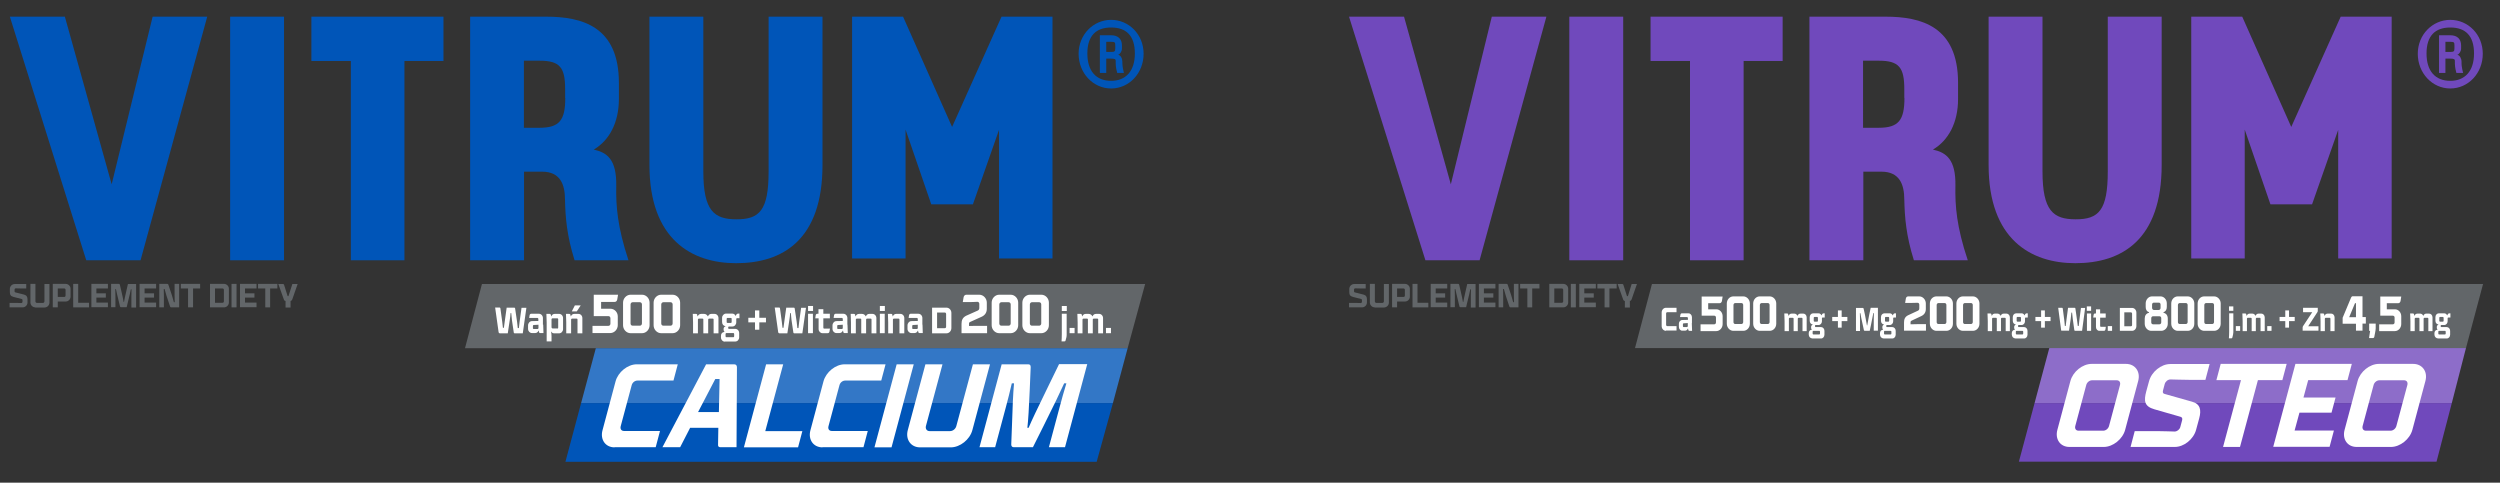 <?xml version="1.0" encoding="utf-8"?>
<!-- Generator: Adobe Illustrator 28.3.0, SVG Export Plug-In . SVG Version: 6.00 Build 0)  -->
<svg version="1.1" id="Layer_1" xmlns="http://www.w3.org/2000/svg" xmlns:xlink="http://www.w3.org/1999/xlink" x="0px" y="0px"
	 viewBox="0 0 1800 347.5" style="enable-background:new 0 0 1800 347.5;" xml:space="preserve">
<rect x="0" y="0" width="1800" height="347.5" fill="#333333" stroke="none"/>
<style type="text/css">
	.st0{fill:#626669;}
	.st1{fill:#3377C6;}
	.st2{fill:#0055B8;}
	.st3{fill:#FFFFFF;}
	.st4{fill:#8D6DC9;}
	.st5{fill:#7049BC;}
</style>
<g>
	<polygon class="st0" points="824.5,204.5 347,204.5 334.8,250.7 811.9,250.7 	"/>
	<polygon class="st1" points="811.9,250.7 429,250.7 418.4,290.2 801.3,290.2 	"/>
	<polygon class="st2" points="801.3,290.2 418.4,290.2 407.1,332.5 789.6,332.5 	"/>
	<g>
		<polygon class="st2" points="80.4,132.7 46.7,12 7.1,12 62.1,187.4 101.2,187.4 149.2,12 109.9,12 		"/>
		<rect x="165.7" y="12" class="st2" width="38.8" height="175.4"/>
		<polygon class="st2" points="224.2,43.9 252.6,43.9 252.6,187.4 291.2,187.4 291.2,43.9 319.3,43.9 319.3,12 224.2,12 		"/>
		<path class="st2" d="M443.7,133.7c0.3-18.9-6.6-23.9-16.2-26c11.2-6.6,18.1-19.4,18.1-36.4V59.6C445.6,19,419,12,393.2,12h-54.7
			v175.4h38.8v-63.8h13c12.8,0,16.5,8.8,16.5,20.2c0.3,12.8,1.3,25.8,6.9,43.6h38.8C444.5,163.2,443.4,148.1,443.7,133.7z M407,70.5
			c0,16.2-4.3,21.5-18.6,21.5h-11.2V43.7h11.4c14.6,0,18.3,5,18.3,20.5V70.5z"/>
		<path class="st2" d="M553.4,123.4c0,28.2-6.6,34.5-23.1,34.5c-16.2,0-23.9-6.1-23.9-34.5V12h-38.8v106.8
			c0,53.7,30.6,70.7,62.4,70.7c33.7,0,62.2-17,62.2-70.7V12h-38.8V123.4z"/>
		<polygon class="st2" points="685.5,91.4 650.2,12 613.5,12 613.5,186.1 652,186.1 652,93.3 670.5,147.1 700.5,147.1 719.3,93.5 
			719.3,186.1 757.8,186.1 757.8,12 721.1,12 		"/>
		<path class="st2" d="M800,14.3c-12.8,0-23.4,10.6-23.4,24.4c0,13.9,10.4,25,23.4,25c13,0,23.4-11,23.4-25
			C823.4,24.9,812.9,14.3,800,14.3z M800,58.2c-10.8,0-17.1-7-17.1-19.7c0-12.7,6.2-18.7,17.1-18.7c11,0,17.1,6,17.1,18.7
			C817.1,51.3,810.5,58.2,800,58.2z"/>
		<path class="st2" d="M805.1,39.5c1.3-0.6,2.7-2.5,2.7-4.6v-2.1c0-4.9-3-7.4-7.7-7.4h-8.2v27.1h4.6V42.2h3.3c2.9,0,3.6,0.3,3.5,2
			c0,2.4,0,4.2,1.1,8.3h4.8c-1.1-4.8-1.1-5.9-1.1-8.1C808.1,42.2,806.9,39.7,805.1,39.5z M803,34.9c0,2.2-0.6,2.5-3.2,2.5h-3.3v-7.3
			h3.5c2.8,0,3,0.4,3,2.7V34.9z"/>
	</g>
	<g>
		<path class="st3" d="M442.5,322.1c-6.6,0-10.5-5.6-8.7-12.3l9.4-35.2c1.8-6.7,8.7-12.3,15.3-12.3H488l-3.1,11.7h-25.9
			c-1.9,0-3.7,1.4-4.2,3.4l-7.9,29.5c-0.5,2,0.5,3.4,2.4,3.4h25.9l-3.1,11.7H442.5z"/>
		<path class="st3" d="M476.9,322.1l31.5-59.8h20.1c1.4,0,2,0.7,2.1,2l-0.3,57.7h-11.6c-1.2,0-1.8-0.6-1.7-1.8l0.2-12.2h-20.3
			l-7.2,14H476.9z M502.6,296.7h15l0.5-23.8H515L502.6,296.7z"/>
		<path class="st3" d="M535.6,322.1l16-59.8h12.3L551,310.4h26.7l-3.1,11.7H535.6z"/>
		<path class="st3" d="M592.2,322.1c-6.6,0-10.5-5.6-8.7-12.3l9.4-35.2c1.8-6.7,8.7-12.3,15.3-12.3h29.4l-3.1,11.7h-25.9
			c-1.9,0-3.7,1.4-4.2,3.4l-7.9,29.5c-0.5,2,0.5,3.4,2.4,3.4h25.9l-3.1,11.7H592.2z"/>
		<path class="st3" d="M629.6,322.1l16-59.8h12.3l-16,59.8H629.6z"/>
		<path class="st3" d="M662.4,322.1c-6.5,0-10.6-5.6-8.8-12.4l12.7-47.4h12.3l-11.9,44.3c-0.6,2.1,0.6,3.8,2.6,3.8H684
			c2.1,0,4.1-1.6,4.6-3.8l11.9-44.3h12.3l-12.7,47.4c-1.8,6.8-8.9,12.4-15.5,12.4H662.4z"/>
		<path class="st3" d="M705.2,322.1l16-59.8h19.1c1.2,0,1.8,0.6,1.8,2l-0.7,16.6c-0.5,12.5-1.1,22.1-1.7,27.1h0.9
			c2.1-5,6.6-14.5,12.8-27.1l9.1-18.7h20.3l-16,59.8h-11.6l7.9-29.5c1.3-5,3-10.9,4.7-16.5h-1.6c-3.6,7.8-7.1,15.3-15,31l-7.5,15
			H730c-1.2,0-1.9-0.6-1.9-2l0.5-13.2c0.5-15.3,0.8-22.8,1.5-30.8h-1.6c-1.2,5.5-2.8,11.5-4.1,16.5l-7.9,29.5H705.2z"/>
	</g>
	<g>
		<path class="st3" d="M359.7,239.9c-0.4,0-0.6-0.3-0.7-0.7l-2.5-17.8h3.1c0.4,0,0.7,0.3,0.7,0.7l1.3,9.5c0.2,1.4,0.4,3,0.5,4.4h0.7
			c0.2-1.4,0.4-3,0.6-4.4l1.4-10.1h5.4c0.4,0,0.7,0.3,0.7,0.7l1.4,9.5c0.2,1.4,0.4,3,0.5,4.5h0.8c0.1-1.5,0.3-3,0.5-4.4l1.4-10.2
			h3.5l-2.6,18.4h-5.8c-0.4,0-0.7-0.3-0.7-0.7l-1.3-8.8c-0.2-1.8-0.4-3.6-0.5-5.1h-0.5c-0.1,1.5-0.3,3.5-0.6,5.2l-1.4,9.4H359.7z"/>
		<path class="st3" d="M391.1,233.7c0,1.6,0.1,4.4,0.2,6.1h-2.4c-0.4,0-0.7-0.2-0.8-0.6l-0.2-1.1h-0.2c-0.4,1-1.2,1.7-2.4,1.7H383
			c-1.5,0-2.8-1.3-2.8-3v-2.5c0-1.7,1.3-3.1,2.8-3.1c0.8,0,2.9,0,4.6-0.1v-1.4c0-0.5-0.3-0.8-0.8-0.8h-5.8l0.3-1.9
			c0.1-0.7,0.6-1.1,1.2-1.1h5.5c1.6,0,2.9,1.4,2.9,3.1V233.7z M386.9,236.9c0.5,0,0.8-0.3,0.8-0.8v-2.3c-1.1,0.1-2.3,0.2-3.4,0.2
			c-0.4,0-0.6,0.3-0.6,0.7v1.6c0,0.4,0.3,0.6,0.6,0.6H386.9z"/>
		<path class="st3" d="M393.6,245.7v-13.6c0-1.6-0.1-4.4-0.2-6.1h2.4c0.4,0,0.7,0.2,0.8,0.6l0.2,1.1h0.2c0.4-1,1.2-1.7,2.4-1.7h3.2
			c1.5,0,2.8,1.3,2.8,3v8c0,1.6-1.3,3-2.8,3H399c-1,0-1.6-0.4-2-1.2l-0.2,0.1c0.2,1.1,0.3,2.3,0.3,3.3v3.6H393.6z M401.3,236.6
			c0.4,0,0.6-0.3,0.6-0.7v-6.1c0-0.4-0.2-0.6-0.6-0.6h-3.4c-0.5,0-0.8,0.3-0.8,0.8v5.6c0,0.5,0.4,0.9,0.9,0.9H401.3z"/>
		<path class="st3" d="M407.7,239.9v-7.8c0-1.6-0.1-4.4-0.2-6.1h2.4c0.4,0,0.7,0.2,0.8,0.6l0.2,1.1h0.2c0.4-1,1.2-1.7,2.4-1.7h3
			c1.5,0,2.8,1.3,2.8,3v11h-3.5v-10c0-0.4-0.2-0.6-0.6-0.6H412c-0.5,0-0.8,0.3-0.8,0.8v9.8H407.7z M411.7,224.2l2.2-4.3h4.2
			l-2.8,4.3H411.7z"/>
		<path class="st3" d="M426.6,239.9v-5.3h11.5c0.8,0,1.4-0.7,1.4-1.5v-4c0-0.8-0.6-1.5-1.4-1.5h-10.6v-15.4h17.5l-0.6,3.5
			c-0.2,1-0.9,1.7-1.9,1.7h-9.7v4.9h6.8c2.8,0,5.2,2.5,5.2,5.5v6.3c0,3.1-2.5,5.7-5.4,5.7H426.6z"/>
		<path class="st3" d="M454,239.9c-2.9,0-5.4-2.6-5.4-5.7v-16.3c0-3.1,2.5-5.7,5.4-5.7h8.3c2.9,0,5.4,2.6,5.4,5.7v16.3
			c0,3.1-2.5,5.7-5.4,5.7H454z M460.7,234.5c0.8,0,1.5-0.7,1.5-1.6v-13.7c0-0.9-0.6-1.6-1.5-1.6h-5.2c-0.8,0-1.5,0.7-1.5,1.6v13.7
			c0,0.9,0.6,1.6,1.5,1.6H460.7z"/>
		<path class="st3" d="M476,239.9c-2.9,0-5.4-2.6-5.4-5.7v-16.3c0-3.1,2.5-5.7,5.4-5.7h8.3c2.9,0,5.4,2.6,5.4,5.7v16.3
			c0,3.1-2.5,5.7-5.4,5.7H476z M482.8,234.5c0.8,0,1.5-0.7,1.5-1.6v-13.7c0-0.9-0.6-1.6-1.5-1.6h-5.2c-0.8,0-1.5,0.7-1.5,1.6v13.7
			c0,0.9,0.6,1.6,1.5,1.6H482.8z"/>
		<path class="st3" d="M499,239.9v-7.8c0-1.6-0.1-4.4-0.2-6.1h2.4c0.4,0,0.7,0.2,0.8,0.6l0.2,1.1h0.2c0.4-1,1.2-1.7,2.4-1.7h2.2
			c1.2,0,2.2,0.8,2.6,1.7h0.2c0.4-1,1.2-1.7,2.4-1.7h2.3c1.5,0,2.8,1.3,2.8,3v11h-3.5v-10c0-0.4-0.2-0.6-0.6-0.6h-2.5
			c-0.5,0-0.8,0.3-0.8,0.8v9.8h-3.5v-10c0-0.4-0.3-0.6-0.6-0.6h-2.5c-0.5,0-0.8,0.3-0.8,0.8v9.8H499z"/>
		<path class="st3" d="M521.9,246c-1.5,0-2.8-1.3-2.8-3v-1.2c0-1.5,0.8-2.6,2.4-2.8l0.1-0.2c-0.4-0.3-0.6-0.8-0.6-1.4v-0.7
			c0-0.7,0.4-1.4,1.3-1.7v-0.2c-1.3-0.1-2.4-1.2-2.4-3v-3c0-1.6,1.3-3,2.8-3h4.6c1.1,0,2,0.8,2.3,1.6h0.2c0.2-0.9,0.8-1.6,1.6-1.6h1
			v3.3h-1.7c-0.3,0-0.6,0.2-0.6,0.6v2.4c0,1.7-1.3,3-2.8,3h-2.5c-0.3,0-0.5,0.3-0.5,0.6v0.5c0,0.3,0.2,0.6,0.6,0.6h4.5
			c1.5,0,2.8,1.3,2.8,3v3.1c0,1.7-1.3,3-2.8,3H521.9z M528,242.8c0.4,0,0.6-0.3,0.6-0.7v-1.6c0-0.4-0.2-0.7-0.6-0.7h-5
			c-0.4,0-0.6,0.3-0.6,0.7v1.6c0,0.4,0.2,0.7,0.6,0.7H528z M526.2,232.5c0.4,0,0.6-0.3,0.6-0.6v-2.4c0-0.4-0.2-0.6-0.6-0.6h-2.4
			c-0.4,0-0.6,0.3-0.6,0.6v2.4c0,0.4,0.2,0.6,0.6,0.6H526.2z"/>
		<path class="st3" d="M543.6,232.1h-4.8v-3.3h4.8v-5.3h3.1v5.3h4.8v3.3h-4.8v5.3h-3.1V232.1z"/>
		<path class="st3" d="M561,239.9c-0.4,0-0.6-0.3-0.7-0.7l-2.5-17.8h3.1c0.4,0,0.7,0.3,0.7,0.7l1.3,9.5c0.2,1.4,0.4,3,0.5,4.4h0.7
			c0.2-1.4,0.4-3,0.6-4.4l1.4-10.1h5.4c0.4,0,0.7,0.3,0.7,0.7l1.4,9.5c0.2,1.4,0.4,3,0.5,4.5h0.8c0.1-1.5,0.3-3,0.5-4.4l1.4-10.2
			h3.5l-2.6,18.4h-5.8c-0.4,0-0.7-0.3-0.7-0.7l-1.3-8.8c-0.2-1.8-0.4-3.6-0.5-5.1h-0.5c-0.1,1.5-0.3,3.5-0.6,5.2l-1.4,9.4H561z"/>
		<path class="st3" d="M581.8,223.9v-3.6h3.6v3.6H581.8z M581.8,239.9v-14h3.5v14H581.8z"/>
		<path class="st3" d="M592.2,239.9c-1.5,0-2.8-1.3-2.8-3v-7.7H587l0.3-2.2c0.1-0.7,0.6-1.1,1.2-1.1h0.8v-3.3h3.5v3.3h4.7v3.3h-4.7
			v6.7c0,0.4,0.2,0.7,0.6,0.7h4.2l-0.4,2.2c-0.1,0.7-0.6,1.1-1.3,1.1H592.2z"/>
		<path class="st3" d="M610.2,233.7c0,1.6,0.1,4.4,0.2,6.1H608c-0.4,0-0.7-0.2-0.8-0.6l-0.2-1.1h-0.2c-0.4,1-1.2,1.7-2.4,1.7h-2.2
			c-1.5,0-2.8-1.3-2.8-3v-2.5c0-1.7,1.3-3.1,2.8-3.1c0.8,0,2.9,0,4.6-0.1v-1.4c0-0.5-0.3-0.8-0.8-0.8h-5.8l0.3-1.9
			c0.1-0.7,0.6-1.1,1.2-1.1h5.5c1.6,0,2.9,1.4,2.9,3.1V233.7z M606,236.9c0.5,0,0.8-0.3,0.8-0.8v-2.3c-1.1,0.1-2.3,0.2-3.4,0.2
			c-0.4,0-0.6,0.3-0.6,0.7v1.6c0,0.4,0.3,0.6,0.6,0.6H606z"/>
		<path class="st3" d="M612.7,239.9v-7.8c0-1.6-0.1-4.4-0.2-6.1h2.4c0.4,0,0.7,0.2,0.8,0.6l0.2,1.1h0.2c0.4-1,1.2-1.7,2.4-1.7h2.2
			c1.2,0,2.2,0.8,2.6,1.7h0.2c0.4-1,1.2-1.7,2.4-1.7h2.3c1.5,0,2.8,1.3,2.8,3v11h-3.5v-10c0-0.4-0.2-0.6-0.6-0.6h-2.5
			c-0.5,0-0.8,0.3-0.8,0.8v9.8h-3.5v-10c0-0.4-0.3-0.6-0.6-0.6H617c-0.5,0-0.8,0.3-0.8,0.8v9.8H612.7z"/>
		<path class="st3" d="M633.5,223.9v-3.6h3.6v3.6H633.5z M633.5,239.9v-14h3.5v14H633.5z"/>
		<path class="st3" d="M639.5,239.9v-7.8c0-1.6-0.1-4.4-0.2-6.1h2.4c0.4,0,0.7,0.2,0.8,0.6l0.2,1.1h0.2c0.4-1,1.2-1.7,2.4-1.7h3
			c1.5,0,2.8,1.3,2.8,3v11h-3.5v-10c0-0.4-0.2-0.6-0.6-0.6h-3.3c-0.5,0-0.8,0.3-0.8,0.8v9.8H639.5z"/>
		<path class="st3" d="M664.2,233.7c0,1.6,0.1,4.4,0.2,6.1H662c-0.4,0-0.7-0.2-0.8-0.6l-0.2-1.1h-0.2c-0.4,1-1.2,1.7-2.4,1.7h-2.2
			c-1.5,0-2.8-1.3-2.8-3v-2.5c0-1.7,1.3-3.1,2.8-3.1c0.8,0,2.9,0,4.6-0.1v-1.4c0-0.5-0.3-0.8-0.8-0.8h-5.8l0.3-1.9
			c0.1-0.7,0.6-1.1,1.2-1.1h5.5c1.6,0,2.9,1.4,2.9,3.1V233.7z M660,236.9c0.5,0,0.8-0.3,0.8-0.8v-2.3c-1.1,0.1-2.3,0.2-3.4,0.2
			c-0.4,0-0.6,0.3-0.6,0.7v1.6c0,0.4,0.3,0.6,0.6,0.6H660z"/>
		<path class="st3" d="M671.1,239.9v-18.4h10.3c2,0,3.6,1.7,3.6,3.8v10.9c0,2.1-1.6,3.8-3.6,3.8H671.1z M674.7,236.3h5.5
			c0.6,0,1-0.4,1-1.1v-9.1c0-0.6-0.4-1.1-1-1.1h-5.5V236.3z"/>
		<path class="st3" d="M692.3,239.9v-6.7c0-2.7,0.8-4.6,3.4-5.9l8.3-3.7c0.7-0.4,1.1-0.8,1.1-1.9v-2.9c0-0.9-0.6-1.5-1.4-1.5
			c-0.7,0-3,0.2-5.2,0.2h-5.3l0.6-3.5c0.2-1.1,1-1.8,2-1.8h9.3c2.9,0,5.4,2.6,5.4,5.7v4.5c0,2.6-1.3,4.6-3.8,5.7l-8.2,3.7
			c-0.5,0.2-0.8,0.6-0.8,1.2v1.7c0.7,0,3.1-0.1,5.3-0.1h7.7v5.3H692.3z"/>
		<path class="st3" d="M719.4,239.9c-2.9,0-5.4-2.6-5.4-5.7v-16.3c0-3.1,2.5-5.7,5.4-5.7h8.3c2.9,0,5.4,2.6,5.4,5.7v16.3
			c0,3.1-2.5,5.7-5.4,5.7H719.4z M726.2,234.5c0.8,0,1.5-0.7,1.5-1.6v-13.7c0-0.9-0.6-1.6-1.5-1.6H721c-0.8,0-1.5,0.7-1.5,1.6v13.7
			c0,0.9,0.6,1.6,1.5,1.6H726.2z"/>
		<path class="st3" d="M741.5,239.9c-2.9,0-5.4-2.6-5.4-5.7v-16.3c0-3.1,2.5-5.7,5.4-5.7h8.3c2.9,0,5.4,2.6,5.4,5.7v16.3
			c0,3.1-2.5,5.7-5.4,5.7H741.5z M748.2,234.5c0.8,0,1.5-0.7,1.5-1.6v-13.7c0-0.9-0.6-1.6-1.5-1.6h-5.2c-0.8,0-1.5,0.7-1.5,1.6v13.7
			c0,0.9,0.6,1.6,1.5,1.6H748.2z"/>
		<path class="st3" d="M764.3,246c0.1-1.6,0.2-3.1,0.2-5.4v-14.7h3.5v15.2c0,0.7-0.1,1.3-0.2,1.8l-0.6,2.3c-0.1,0.4-0.3,0.6-0.8,0.6
			H764.3z M764.5,223.9v-3.6h3.6v3.6H764.5z"/>
		<path class="st3" d="M770.1,239.9v-3.8h3.6v3.8H770.1z"/>
		<path class="st3" d="M775.9,239.9v-7.8c0-1.6-0.1-4.4-0.2-6.1h2.4c0.4,0,0.7,0.2,0.8,0.6l0.2,1.1h0.2c0.4-1,1.2-1.7,2.4-1.7h2.2
			c1.2,0,2.2,0.8,2.6,1.7h0.2c0.4-1,1.2-1.7,2.4-1.7h2.3c1.5,0,2.8,1.3,2.8,3v11h-3.5v-10c0-0.4-0.2-0.6-0.6-0.6h-2.5
			c-0.5,0-0.8,0.3-0.8,0.8v9.8h-3.5v-10c0-0.4-0.3-0.6-0.6-0.6h-2.5c-0.5,0-0.8,0.3-0.8,0.8v9.8H775.9z"/>
		<path class="st3" d="M796.3,239.9v-3.8h3.6v3.8H796.3z"/>
	</g>
	<g>
		<path class="st0" d="M6.9,221.3v-3.2h4.8c1.5,0,3.1,0.1,3.6,0.1c0.5,0,0.9-0.4,0.9-0.9v-1.3c0-0.4-0.2-0.7-0.5-0.7l-5.9-1.5
			c-2.3-0.6-2.7-1.7-2.7-3.6V208c0-1.9,1.6-3.5,3.5-3.5h8.3v3.2h-3.3c-1.6,0-3.5-0.1-4.2-0.1c-0.5,0-0.9,0.4-0.9,0.9v1.3
			c0,0.4,0.1,0.6,0.5,0.7l6.3,1.6c1.9,0.5,2.5,1.7,2.5,3.4v2.3c0,1.9-1.6,3.5-3.5,3.5H6.9z"/>
		<path class="st0" d="M25.4,221.3c-1.9,0-3.5-1.6-3.5-3.5v-13.4h3.6V217c0,0.6,0.5,1.1,1.1,1.1h4.3c0.6,0,1.1-0.5,1.1-1.1v-12.5
			h3.6v13.4c0,1.9-1.6,3.5-3.6,3.5H25.4z"/>
		<path class="st0" d="M38,221.3v-16.9h9.3c1.9,0,3.5,1.6,3.5,3.5v5.7c0,1.9-1.6,3.5-3.5,3.5h-5.7v4.2H38z M41.6,213.8h4.6
			c0.6,0,1-0.4,1-1v-4.1c0-0.6-0.4-1-1-1h-4.6V213.8z"/>
		<path class="st0" d="M52.7,221.3v-16.9h3.6V218h7.8v3.3H52.7z"/>
		<path class="st0" d="M65.8,221.3v-16.9h11.9v3.3h-8.3v3.5h6.8v3.1h-6.8v3.6h8.3v3.3H65.8z"/>
		<path class="st0" d="M80,221.3v-16.9h5.6c0.4,0,0.6,0.2,0.7,0.6l1.1,4.7c0.8,3.5,1.4,6.2,1.6,7.7h0.3c0.2-1.4,0.8-4.1,1.6-7.6
			l1.2-5.3H98v16.9h-3.4V213c0-1.4,0-3.1,0.1-4.7h-0.5c-0.4,2.2-0.9,4.3-2,8.7l-1,4.2h-4.1c-0.4,0-0.6-0.2-0.7-0.6l-0.9-3.7
			c-1.1-4.3-1.5-6.4-2-8.7h-0.5c0.1,1.6,0.1,3.3,0.1,4.7v8.3H80z"/>
		<path class="st0" d="M100.5,221.3v-16.9h11.9v3.3h-8.3v3.5h6.8v3.1h-6.8v3.6h8.3v3.3H100.5z"/>
		<path class="st0" d="M114.7,221.3v-16.9h5.8c0.4,0,0.6,0.2,0.7,0.5l2.6,7.8c0.5,1.5,1,3.4,1.4,4.9h0.6c0-1.6-0.1-3.4-0.1-4.8v-8.4
			h3.3v16.9h-5.8c-0.3,0-0.6-0.2-0.7-0.5l-2.6-7.8c-0.5-1.5-1-3.4-1.4-4.9h-0.6c0.1,1.6,0.1,3.4,0.1,4.8v8.4H114.7z"/>
		<path class="st0" d="M135.4,221.3v-13.6h-5.2v-3.3h13.9v3.3H139v13.6H135.4z"/>
		<path class="st0" d="M151.2,221.3v-16.9h10.1c1.9,0,3.5,1.6,3.5,3.5v9.9c0,1.9-1.6,3.5-3.5,3.5H151.2z M154.8,218h5.4
			c0.6,0,1-0.4,1-1v-8.3c0-0.6-0.4-1-1-1h-5.4V218z"/>
		<path class="st0" d="M166.7,221.3v-16.9h3.6v16.9H166.7z"/>
		<path class="st0" d="M172.8,221.3v-16.9h11.9v3.3h-8.3v3.5h6.8v3.1h-6.8v3.6h8.3v3.3H172.8z"/>
		<path class="st0" d="M191,221.3v-13.6h-5.2v-3.3h13.9v3.3h-5.2v13.6H191z"/>
		<path class="st0" d="M210.5,204.5h3.8l-3.8,10.9c-0.3,0.8-0.7,1.2-1.3,1.3v4.7h-3.6v-4.7c-0.7-0.1-1.1-0.5-1.3-1.3l-3.9-10.9h3.4
			c0.4,0,0.6,0.2,0.7,0.5l2.6,8.2h0.6L210.5,204.5z"/>
	</g>
</g>
<g>
	<polygon class="st0" points="1775.5,250.6 1177.2,250.6 1189.4,204.5 1787.8,204.5 	"/>
	<polygon class="st4" points="1765.3,290.2 1464.9,290.2 1475.5,250.6 1775.5,250.6 	"/>
	<polygon class="st5" points="1754.3,332.4 1453.6,332.4 1464.9,290.2 1765.3,290.2 	"/>
	<g>
		<polygon class="st5" points="1044.6,132.7 1010.9,12 971.3,12 1026.3,187.4 1065.3,187.4 1113.4,12 1074.1,12 		"/>
		<rect x="1129.9" y="12" class="st5" width="38.8" height="175.4"/>
		<polygon class="st5" points="1188.4,43.9 1216.8,43.9 1216.8,187.4 1255.4,187.4 1255.4,43.9 1283.5,43.9 1283.5,12 1188.4,12 		
			"/>
		<path class="st5" d="M1407.9,133.7c0.3-18.9-6.6-23.9-16.2-26c11.2-6.6,18.1-19.4,18.1-36.4V59.6c0-40.7-26.6-47.6-52.3-47.6
			h-54.7v175.4h38.8v-63.8h13c12.8,0,16.5,8.8,16.5,20.2c0.3,12.8,1.3,25.8,6.9,43.6h38.8C1408.7,163.2,1407.6,148.1,1407.9,133.7z
			 M1371.2,70.5c0,16.2-4.3,21.5-18.6,21.5h-11.2V43.7h11.4c14.6,0,18.3,5,18.3,20.5V70.5z"/>
		<path class="st5" d="M1517.6,123.4c0,28.2-6.6,34.5-23.1,34.5c-16.2,0-23.9-6.1-23.9-34.5V12h-38.8v106.8
			c0,53.7,30.6,70.7,62.4,70.7c33.7,0,62.2-17,62.2-70.7V12h-38.8V123.4z"/>
		<polygon class="st5" points="1649.7,91.4 1614.4,12 1577.7,12 1577.7,186.1 1616.2,186.1 1616.2,93.3 1634.7,147.1 1664.7,147.1 
			1683.5,93.5 1683.5,186.1 1722,186.1 1722,12 1685.3,12 		"/>
		<path class="st5" d="M1764.2,14.3c-12.8,0-23.4,10.6-23.4,24.4c0,13.9,10.4,25,23.4,25c13,0,23.4-11,23.4-25
			C1787.6,24.9,1777.1,14.3,1764.2,14.3z M1764.2,58.2c-10.8,0-17.1-7-17.1-19.7c0-12.7,6.2-18.7,17.1-18.7c11,0,17.1,6,17.1,18.7
			C1781.3,51.3,1774.7,58.2,1764.2,58.2z"/>
		<path class="st5" d="M1769.3,39.5c1.3-0.6,2.7-2.5,2.7-4.6v-2.1c0-4.9-3-7.4-7.7-7.4h-8.2v27.1h4.6V42.2h3.3c2.9,0,3.6,0.3,3.5,2
			c0,2.4,0,4.2,1.1,8.3h4.8c-1.1-4.8-1.1-5.9-1.1-8.1C1772.3,42.2,1771,39.7,1769.3,39.5z M1767.2,34.9c0,2.2-0.6,2.5-3.2,2.5h-3.3
			v-7.3h3.5c2.8,0,3,0.4,3,2.7V34.9z"/>
	</g>
	<g>
		<path class="st3" d="M1490,321.8c-6.6,0-10.5-5.5-8.7-12.3l9.4-35.2c1.8-6.7,8.7-12.3,15.3-12.3h24.7c6.6,0,10.6,5.6,8.8,12.3
			l-9.4,35.2c-1.8,6.7-8.8,12.3-15.4,12.3H1490z M1514.3,310.1c1.9,0,3.7-1.5,4.2-3.4l7.9-29.5c0.5-2-0.5-3.4-2.4-3.4h-17.7
			c-1.9,0-3.7,1.5-4.2,3.4l-7.9,29.5c-0.5,2,0.5,3.4,2.4,3.4H1514.3z"/>
		<path class="st3" d="M1534,321.8l3-11.4h16.5c5,0,10.6,0.3,12.2,0.3c1.8,0,3.6-1.4,4.1-3.2l1.3-4.8c0.4-1.4,0-2.3-1.1-2.6
			l-18.8-5.4c-7.4-2.1-7.7-6.1-5.9-12.9l2-7.3c1.8-6.8,8.7-12.4,15.3-12.4h28.3l-3,11.4h-11.1c-5.6,0-12-0.3-14.1-0.3
			c-1.8,0-3.6,1.5-4.1,3.3l-1.2,4.5c-0.4,1.5-0.1,2.3,1,2.6l19.8,5.6c6,1.6,6.9,5.9,5.2,12.1l-2.2,8.1c-1.8,6.8-8.7,12.4-15.3,12.4
			H1534z"/>
		<path class="st3" d="M1600.6,321.8l12.9-48.1h-17.7l3.1-11.7h47.5l-3.1,11.7h-17.6l-12.9,48.1H1600.6z"/>
		<path class="st3" d="M1636.7,321.8l16-59.8h40.6l-3.1,11.7h-28.3l-3.4,12.5h23.1l-2.9,10.9h-23.1l-3.5,12.9h28.3l-3.1,11.7H1636.7
			z"/>
		<path class="st3" d="M1696.8,321.8c-6.6,0-10.5-5.5-8.7-12.3l9.4-35.2c1.8-6.7,8.7-12.3,15.3-12.3h24.7c6.6,0,10.6,5.6,8.8,12.3
			l-9.4,35.2c-1.8,6.7-8.8,12.3-15.4,12.3H1696.8z M1721.2,310.1c1.9,0,3.7-1.5,4.2-3.4l7.9-29.5c0.5-2-0.5-3.4-2.4-3.4h-17.7
			c-1.9,0-3.7,1.5-4.2,3.4l-7.9,29.5c-0.5,2,0.5,3.4,2.4,3.4H1721.2z"/>
	</g>
	<g>
		<path class="st3" d="M1199.5,238.2c-1.7,0-3.1-1.5-3.1-3.4V225c0-1.9,1.4-3.4,3.1-3.4h7.6v3.2h-6.7c-0.5,0-0.8,0.4-0.8,0.9v8.2
			c0,0.5,0.4,0.9,0.8,0.9h6.7v3.2H1199.5z"/>
		<path class="st3" d="M1218.1,232.7c0,1.4,0.1,3.9,0.2,5.5h-2c-0.4,0-0.6-0.2-0.7-0.6l-0.2-1h-0.2c-0.3,0.9-1,1.5-2.1,1.5h-1.9
			c-1.3,0-2.4-1.2-2.4-2.7v-2.3c0-1.5,1.1-2.7,2.5-2.7c0.7,0,2.5,0,4-0.1v-1.3c0-0.4-0.3-0.7-0.7-0.7h-5l0.3-1.7c0.1-0.6,0.5-1,1-1
			h4.8c1.4,0,2.5,1.3,2.5,2.8V232.7z M1214.5,235.5c0.4,0,0.7-0.3,0.7-0.8v-2.1c-0.9,0.1-2,0.2-3,0.2c-0.3,0-0.5,0.2-0.5,0.6v1.5
			c0,0.3,0.2,0.6,0.5,0.6H1214.5z"/>
		<path class="st3" d="M1224.4,238.2v-4.7h9.9c0.7,0,1.2-0.6,1.2-1.4v-3.5c0-0.7-0.5-1.3-1.2-1.3h-9.1v-13.8h15.1l-0.5,3.2
			c-0.2,0.9-0.8,1.6-1.6,1.6h-8.3v4.4h5.9c2.4,0,4.5,2.2,4.5,5v5.6c0,2.8-2.1,5.1-4.6,5.1H1224.4z"/>
		<path class="st3" d="M1248,238.2c-2.5,0-4.7-2.3-4.7-5.1v-14.6c0-2.8,2.1-5.1,4.7-5.1h7.2c2.5,0,4.7,2.3,4.7,5.1v14.6
			c0,2.8-2.1,5.1-4.7,5.1H1248z M1253.8,233.3c0.7,0,1.3-0.6,1.3-1.4v-12.3c0-0.8-0.5-1.4-1.3-1.4h-4.4c-0.7,0-1.3,0.6-1.3,1.4v12.3
			c0,0.8,0.5,1.4,1.3,1.4H1253.8z"/>
		<path class="st3" d="M1267,238.2c-2.5,0-4.7-2.3-4.7-5.1v-14.6c0-2.8,2.1-5.1,4.7-5.1h7.2c2.5,0,4.7,2.3,4.7,5.1v14.6
			c0,2.8-2.1,5.1-4.7,5.1H1267z M1272.8,233.3c0.7,0,1.3-0.6,1.3-1.4v-12.3c0-0.8-0.5-1.4-1.3-1.4h-4.4c-0.7,0-1.3,0.6-1.3,1.4v12.3
			c0,0.8,0.5,1.4,1.3,1.4H1272.8z"/>
		<path class="st3" d="M1284.9,238.2v-7c0-1.4-0.1-3.9-0.2-5.5h2.1c0.4,0,0.6,0.2,0.7,0.6l0.2,1h0.2c0.3-0.9,1-1.5,2.1-1.5h1.9
			c1,0,1.9,0.7,2.2,1.5h0.2c0.3-0.9,1-1.5,2.1-1.5h2c1.3,0,2.4,1.2,2.4,2.7v9.9h-3v-9c0-0.3-0.2-0.6-0.5-0.6h-2.2
			c-0.4,0-0.7,0.3-0.7,0.8v8.8h-3v-9c0-0.3-0.2-0.6-0.5-0.6h-2.2c-0.4,0-0.7,0.3-0.7,0.8v8.8H1284.9z"/>
		<path class="st3" d="M1304.7,243.6c-1.3,0-2.4-1.2-2.4-2.7v-1c0-1.3,0.7-2.3,2.1-2.5l0.1-0.2c-0.4-0.3-0.5-0.7-0.5-1.2v-0.6
			c0-0.6,0.3-1.3,1.1-1.6v-0.2c-1.1-0.1-2.1-1.1-2.1-2.6v-2.7c0-1.5,1.1-2.7,2.4-2.7h4c1,0,1.7,0.7,2,1.4h0.2
			c0.2-0.8,0.7-1.4,1.4-1.4h0.8v3h-1.5c-0.3,0-0.5,0.2-0.5,0.5v2.2c0,1.5-1.1,2.7-2.4,2.7h-2.1c-0.3,0-0.5,0.2-0.5,0.5v0.5
			c0,0.3,0.2,0.5,0.5,0.5h3.9c1.3,0,2.4,1.2,2.4,2.7v2.8c0,1.5-1.1,2.7-2.4,2.7H1304.7z M1309.9,240.8c0.3,0,0.5-0.2,0.5-0.6v-1.4
			c0-0.4-0.2-0.6-0.5-0.6h-4.3c-0.3,0-0.5,0.2-0.5,0.6v1.4c0,0.4,0.2,0.6,0.5,0.6H1309.9z M1308.4,231.6c0.3,0,0.5-0.2,0.5-0.6v-2.2
			c0-0.3-0.2-0.6-0.5-0.6h-2c-0.3,0-0.5,0.2-0.5,0.6v2.2c0,0.3,0.2,0.6,0.5,0.6H1308.4z"/>
		<path class="st3" d="M1323.3,231.2h-4.1v-3h4.1v-4.7h2.7v4.7h4.1v3h-4.1v4.7h-2.7V231.2z"/>
		<path class="st3" d="M1336.3,238.2v-16.5h4.9c0.3,0,0.5,0.2,0.6,0.5l1,4.6c0.7,3.5,1.2,6.1,1.4,7.5h0.2c0.2-1.4,0.7-4,1.4-7.5
			l1.1-5.2h5.2v16.5h-3V230c0-1.4,0-3,0.1-4.6h-0.4c-0.4,2.1-0.8,4.2-1.7,8.6l-0.9,4.2h-3.6c-0.3,0-0.5-0.2-0.6-0.5l-0.8-3.7
			c-0.9-4.2-1.4-6.3-1.7-8.5h-0.4c0.1,1.5,0.1,3.2,0.1,4.6v8.2H1336.3z"/>
		<path class="st3" d="M1356,243.6c-1.3,0-2.4-1.2-2.4-2.7v-1c0-1.3,0.7-2.3,2.1-2.5l0.1-0.2c-0.4-0.3-0.5-0.7-0.5-1.2v-0.6
			c0-0.6,0.3-1.3,1.1-1.6v-0.2c-1.1-0.1-2.1-1.1-2.1-2.6v-2.7c0-1.5,1.1-2.7,2.4-2.7h4c1,0,1.7,0.7,2,1.4h0.2
			c0.2-0.8,0.7-1.4,1.4-1.4h0.8v3h-1.5c-0.3,0-0.5,0.2-0.5,0.5v2.2c0,1.5-1.1,2.7-2.4,2.7h-2.1c-0.3,0-0.5,0.2-0.5,0.5v0.5
			c0,0.3,0.2,0.5,0.5,0.5h3.9c1.3,0,2.4,1.2,2.4,2.7v2.8c0,1.5-1.1,2.7-2.4,2.7H1356z M1361.3,240.8c0.3,0,0.5-0.2,0.5-0.6v-1.4
			c0-0.4-0.2-0.6-0.5-0.6h-4.3c-0.3,0-0.5,0.2-0.5,0.6v1.4c0,0.4,0.2,0.6,0.5,0.6H1361.3z M1359.7,231.6c0.3,0,0.5-0.2,0.5-0.6v-2.2
			c0-0.3-0.2-0.6-0.5-0.6h-2c-0.3,0-0.5,0.2-0.5,0.6v2.2c0,0.3,0.2,0.6,0.5,0.6H1359.7z"/>
		<path class="st3" d="M1370.9,238.2v-6c0-2.4,0.7-4.1,2.9-5.2l7.1-3.3c0.6-0.3,1-0.7,1-1.7v-2.6c0-0.8-0.5-1.4-1.2-1.4
			c-0.6,0-2.6,0.1-4.4,0.1h-4.6l0.5-3.1c0.2-1,0.8-1.6,1.7-1.6h8c2.5,0,4.7,2.3,4.7,5.1v4c0,2.3-1.1,4.1-3.3,5.1l-7,3.3
			c-0.4,0.2-0.7,0.5-0.7,1.1v1.5c0.6,0,2.6-0.1,4.5-0.1h6.6v4.7H1370.9z"/>
		<path class="st3" d="M1394.2,238.2c-2.5,0-4.7-2.3-4.7-5.1v-14.6c0-2.8,2.1-5.1,4.7-5.1h7.2c2.5,0,4.7,2.3,4.7,5.1v14.6
			c0,2.8-2.1,5.1-4.7,5.1H1394.2z M1400.1,233.3c0.7,0,1.3-0.6,1.3-1.4v-12.3c0-0.8-0.5-1.4-1.3-1.4h-4.4c-0.7,0-1.3,0.6-1.3,1.4
			v12.3c0,0.8,0.5,1.4,1.3,1.4H1400.1z"/>
		<path class="st3" d="M1413.3,238.2c-2.5,0-4.7-2.3-4.7-5.1v-14.6c0-2.8,2.1-5.1,4.7-5.1h7.2c2.5,0,4.7,2.3,4.7,5.1v14.6
			c0,2.8-2.1,5.1-4.7,5.1H1413.3z M1419.1,233.3c0.7,0,1.3-0.6,1.3-1.4v-12.3c0-0.8-0.5-1.4-1.3-1.4h-4.4c-0.7,0-1.3,0.6-1.3,1.4
			v12.3c0,0.8,0.5,1.4,1.3,1.4H1419.1z"/>
		<path class="st3" d="M1431.2,238.2v-7c0-1.4-0.1-3.9-0.2-5.5h2.1c0.4,0,0.6,0.2,0.7,0.6l0.2,1h0.2c0.3-0.9,1-1.5,2.1-1.5h1.9
			c1,0,1.9,0.7,2.2,1.5h0.2c0.3-0.9,1-1.5,2.1-1.5h2c1.3,0,2.4,1.2,2.4,2.7v9.9h-3v-9c0-0.3-0.2-0.6-0.5-0.6h-2.2
			c-0.4,0-0.7,0.3-0.7,0.8v8.8h-3v-9c0-0.3-0.2-0.6-0.5-0.6h-2.2c-0.4,0-0.7,0.3-0.7,0.8v8.8H1431.2z"/>
		<path class="st3" d="M1450.9,243.6c-1.3,0-2.4-1.2-2.4-2.7v-1c0-1.3,0.7-2.3,2.1-2.5l0.1-0.2c-0.4-0.3-0.5-0.7-0.5-1.2v-0.6
			c0-0.6,0.3-1.3,1.1-1.6v-0.2c-1.1-0.1-2.1-1.1-2.1-2.6v-2.7c0-1.5,1.1-2.7,2.4-2.7h4c1,0,1.7,0.7,2,1.4h0.2
			c0.2-0.8,0.7-1.4,1.4-1.4h0.8v3h-1.5c-0.3,0-0.5,0.2-0.5,0.5v2.2c0,1.5-1.1,2.7-2.4,2.7h-2.1c-0.3,0-0.5,0.2-0.5,0.5v0.5
			c0,0.3,0.2,0.5,0.5,0.5h3.9c1.3,0,2.4,1.2,2.4,2.7v2.8c0,1.5-1.1,2.7-2.4,2.7H1450.9z M1456.2,240.8c0.3,0,0.5-0.2,0.5-0.6v-1.4
			c0-0.4-0.2-0.6-0.5-0.6h-4.3c-0.3,0-0.5,0.2-0.5,0.6v1.4c0,0.4,0.2,0.6,0.5,0.6H1456.2z M1454.6,231.6c0.3,0,0.5-0.2,0.5-0.6v-2.2
			c0-0.3-0.2-0.6-0.5-0.6h-2.1c-0.3,0-0.5,0.2-0.5,0.6v2.2c0,0.3,0.2,0.6,0.5,0.6H1454.6z"/>
		<path class="st3" d="M1469.6,231.2h-4.1v-3h4.1v-4.7h2.7v4.7h4.1v3h-4.1v4.7h-2.7V231.2z"/>
		<path class="st3" d="M1484.6,238.2c-0.4,0-0.5-0.2-0.6-0.6l-2.1-16h2.7c0.4,0,0.6,0.2,0.6,0.6l1.1,8.5c0.2,1.3,0.3,2.6,0.4,4h0.6
			c0.1-1.3,0.3-2.7,0.5-4l1.2-9.1h4.7c0.4,0,0.6,0.2,0.6,0.6l1.2,8.5c0.2,1.3,0.3,2.7,0.5,4h0.7c0.1-1.3,0.3-2.7,0.4-3.9l1.2-9.1h3
			l-2.2,16.5h-5c-0.4,0-0.6-0.2-0.6-0.6l-1.1-7.9c-0.2-1.6-0.4-3.3-0.5-4.6h-0.5c-0.1,1.3-0.3,3.1-0.5,4.6l-1.2,8.4H1484.6z"/>
		<path class="st3" d="M1502.5,223.8v-3.2h3.1v3.2H1502.5z M1502.6,238.2v-12.5h3v12.5H1502.6z"/>
		<path class="st3" d="M1511.5,238.2c-1.3,0-2.4-1.2-2.4-2.7v-6.9h-2l0.3-1.9c0.1-0.6,0.5-1,1-1h0.7v-3h3v3h4v3h-4v6
			c0,0.4,0.2,0.6,0.5,0.6h3.6l-0.3,1.9c-0.1,0.6-0.5,1-1.1,1H1511.5z"/>
		<path class="st3" d="M1517.6,238.2v-3.4h3.1v3.4H1517.6z"/>
		<path class="st3" d="M1526.3,238.2v-16.5h8.8c1.7,0,3.1,1.5,3.1,3.4v9.7c0,1.9-1.4,3.4-3.1,3.4H1526.3z M1529.5,234.9h4.8
			c0.5,0,0.8-0.4,0.8-0.9v-8.2c0-0.5-0.4-0.9-0.8-0.9h-4.8V234.9z"/>
		<path class="st3" d="M1548.9,238.2c-2.5,0-4.7-2.3-4.7-5.1v-3.7c0-2.2,1.1-3.8,3.1-4.2v-0.4c-1.6-0.5-2.4-1.8-2.4-3.8v-2.6
			c0-2.7,2.1-5,4.5-5h6.2c2.4,0,4.5,2.2,4.5,5v2.6c0,2-0.9,3.3-2.4,3.8v0.4c2,0.4,3.1,2,3.1,4.2v3.7c0,2.8-2.1,5.1-4.7,5.1H1548.9z
			 M1554.8,233.5c0.7,0,1.3-0.6,1.3-1.4v-3c0-0.8-0.5-1.4-1.3-1.4h-4.6c-0.7,0-1.3,0.6-1.3,1.4v3c0,0.8,0.5,1.4,1.3,1.4H1554.8z
			 M1554.2,223.2c0.8,0,1.4-0.6,1.4-1.5v-2.4c0-0.8-0.5-1.4-1.2-1.4h-3.6c-0.8,0-1.3,0.6-1.3,1.4v2.4c0,0.8,0.6,1.5,1.4,1.5H1554.2z
			"/>
		<path class="st3" d="M1568,238.2c-2.5,0-4.7-2.3-4.7-5.1v-14.6c0-2.8,2.1-5.1,4.7-5.1h7.2c2.5,0,4.7,2.3,4.7,5.1v14.6
			c0,2.8-2.1,5.1-4.7,5.1H1568z M1573.8,233.3c0.7,0,1.3-0.6,1.3-1.4v-12.3c0-0.8-0.5-1.4-1.3-1.4h-4.4c-0.7,0-1.3,0.6-1.3,1.4v12.3
			c0,0.8,0.5,1.4,1.3,1.4H1573.8z"/>
		<path class="st3" d="M1587,238.2c-2.5,0-4.7-2.3-4.7-5.1v-14.6c0-2.8,2.1-5.1,4.7-5.1h7.2c2.5,0,4.7,2.3,4.7,5.1v14.6
			c0,2.8-2.1,5.1-4.7,5.1H1587z M1592.8,233.3c0.7,0,1.3-0.6,1.3-1.4v-12.3c0-0.8-0.5-1.4-1.3-1.4h-4.4c-0.7,0-1.3,0.6-1.3,1.4v12.3
			c0,0.8,0.5,1.4,1.3,1.4H1592.8z"/>
		<path class="st3" d="M1604.8,243.6c0.1-1.4,0.2-2.8,0.2-4.8v-13.2h3v13.6c0,0.6-0.1,1.2-0.2,1.7l-0.5,2.1
			c-0.1,0.4-0.3,0.6-0.7,0.6H1604.8z M1604.9,223.8v-3.2h3.1v3.2H1604.9z"/>
		<path class="st3" d="M1609.8,238.2v-3.4h3.1v3.4H1609.8z"/>
		<path class="st3" d="M1614.7,238.2v-7c0-1.4-0.1-3.9-0.2-5.5h2.1c0.4,0,0.6,0.2,0.7,0.6l0.2,1h0.2c0.3-0.9,1-1.5,2.1-1.5h1.9
			c1,0,1.9,0.7,2.2,1.5h0.2c0.3-0.9,1-1.5,2.1-1.5h2c1.3,0,2.4,1.2,2.4,2.7v9.9h-3v-9c0-0.3-0.2-0.6-0.5-0.6h-2.2
			c-0.4,0-0.7,0.3-0.7,0.8v8.8h-3v-9c0-0.3-0.2-0.6-0.5-0.6h-2.2c-0.4,0-0.7,0.3-0.7,0.8v8.8H1614.7z"/>
		<path class="st3" d="M1632.4,238.2v-3.4h3.1v3.4H1632.4z"/>
		<path class="st3" d="M1645.4,231.2h-4.1v-3h4.1v-4.7h2.7v4.7h4.1v3h-4.1v4.7h-2.7V231.2z"/>
		<path class="st3" d="M1657.9,238.2v-2.4c0-0.4,0.1-0.6,0.3-1l6.6-10h-6.6v-3.2h10.6v2.2c0,0.4-0.1,0.7-0.3,1l-6.6,10.1h7.4v3.2
			H1657.9z"/>
		<path class="st3" d="M1670.8,238.2v-7c0-1.4-0.1-3.9-0.2-5.5h2.1c0.4,0,0.6,0.2,0.7,0.6l0.2,1h0.2c0.3-0.9,1-1.5,2.1-1.5h2.6
			c1.3,0,2.4,1.2,2.4,2.7v9.9h-3v-9c0-0.3-0.2-0.6-0.5-0.6h-2.8c-0.4,0-0.7,0.3-0.7,0.8v8.8H1670.8z"/>
		<path class="st3" d="M1696.3,238.2v-5.1h-9.6v-4.3l6.1-14.6c0.2-0.5,0.6-0.9,1.2-0.9h7v15h2.4v4.7h-2.4v5.1H1696.3z M1691.4,228.4
			h4.9v-10.1h-0.7L1691.4,228.4z"/>
		<path class="st3" d="M1705.7,243.5l0.8-5.3h-0.7V233h4.7v3.3c0,1-0.2,1.9-0.4,3.1l-0.6,3.1c-0.1,0.6-0.5,0.9-1,0.9H1705.7z"/>
		<path class="st3" d="M1713,238.2v-4.7h9.9c0.7,0,1.2-0.6,1.2-1.4v-3.5c0-0.7-0.5-1.3-1.2-1.3h-9.1v-13.8h15.1l-0.5,3.2
			c-0.2,0.9-0.8,1.6-1.6,1.6h-8.3v4.4h5.9c2.4,0,4.5,2.2,4.5,5v5.6c0,2.8-2.1,5.1-4.6,5.1H1713z"/>
		<path class="st3" d="M1735.5,238.2v-7c0-1.4-0.1-3.9-0.2-5.5h2.1c0.4,0,0.6,0.2,0.7,0.6l0.2,1h0.2c0.3-0.9,1-1.5,2.1-1.5h1.9
			c1,0,1.9,0.7,2.2,1.5h0.2c0.3-0.9,1-1.5,2.1-1.5h2c1.3,0,2.4,1.2,2.4,2.7v9.9h-3v-9c0-0.3-0.2-0.6-0.5-0.6h-2.2
			c-0.4,0-0.7,0.3-0.7,0.8v8.8h-3v-9c0-0.3-0.2-0.6-0.5-0.6h-2.2c-0.4,0-0.7,0.3-0.7,0.8v8.8H1735.5z"/>
		<path class="st3" d="M1755.2,243.6c-1.3,0-2.4-1.2-2.4-2.7v-1c0-1.3,0.7-2.3,2.1-2.5l0.1-0.2c-0.4-0.3-0.5-0.7-0.5-1.2v-0.6
			c0-0.6,0.3-1.3,1.1-1.6v-0.2c-1.1-0.1-2.1-1.1-2.1-2.6v-2.7c0-1.5,1.1-2.7,2.4-2.7h4c1,0,1.7,0.7,2,1.4h0.2
			c0.2-0.8,0.7-1.4,1.4-1.4h0.8v3h-1.5c-0.3,0-0.5,0.2-0.5,0.5v2.2c0,1.5-1.1,2.7-2.4,2.7h-2.1c-0.3,0-0.5,0.2-0.5,0.5v0.5
			c0,0.3,0.2,0.5,0.5,0.5h3.9c1.3,0,2.4,1.2,2.4,2.7v2.8c0,1.5-1.1,2.7-2.4,2.7H1755.2z M1760.4,240.8c0.3,0,0.5-0.2,0.5-0.6v-1.4
			c0-0.4-0.2-0.6-0.5-0.6h-4.3c-0.3,0-0.5,0.2-0.5,0.6v1.4c0,0.4,0.2,0.6,0.5,0.6H1760.4z M1758.9,231.6c0.3,0,0.5-0.2,0.5-0.6v-2.2
			c0-0.3-0.2-0.6-0.5-0.6h-2.1c-0.3,0-0.5,0.2-0.5,0.6v2.2c0,0.3,0.2,0.6,0.5,0.6H1758.9z"/>
	</g>
	<g>
		<path class="st0" d="M971.3,221.3v-3.2h4.8c1.5,0,3.1,0.1,3.6,0.1c0.5,0,0.9-0.4,0.9-0.9v-1.3c0-0.4-0.2-0.7-0.5-0.7l-5.9-1.5
			c-2.3-0.6-2.7-1.7-2.7-3.6V208c0-1.9,1.6-3.5,3.5-3.5h8.3v3.2H980c-1.6,0-3.5-0.1-4.2-0.1c-0.5,0-0.9,0.4-0.9,0.9v1.3
			c0,0.4,0.1,0.6,0.5,0.7l6.3,1.6c1.9,0.5,2.5,1.7,2.5,3.4v2.3c0,1.9-1.6,3.5-3.5,3.5H971.3z"/>
		<path class="st0" d="M989.8,221.3c-1.9,0-3.5-1.6-3.5-3.5v-13.4h3.6V217c0,0.6,0.5,1.1,1.1,1.1h4.3c0.6,0,1.1-0.5,1.1-1.1v-12.5
			h3.6v13.4c0,1.9-1.6,3.5-3.6,3.5H989.8z"/>
		<path class="st0" d="M1002.3,221.3v-16.9h9.3c1.9,0,3.5,1.6,3.5,3.5v5.7c0,1.9-1.6,3.5-3.5,3.5h-5.7v4.2H1002.3z M1005.9,213.8
			h4.6c0.6,0,1-0.4,1-1v-4.1c0-0.6-0.4-1-1-1h-4.6V213.8z"/>
		<path class="st0" d="M1017,221.3v-16.9h3.6V218h7.8v3.3H1017z"/>
		<path class="st0" d="M1030.1,221.3v-16.9h11.9v3.3h-8.3v3.5h6.8v3.1h-6.8v3.6h8.3v3.3H1030.1z"/>
		<path class="st0" d="M1044.3,221.3v-16.9h5.6c0.4,0,0.6,0.2,0.7,0.6l1.1,4.7c0.8,3.5,1.4,6.2,1.6,7.7h0.3c0.2-1.4,0.8-4.1,1.6-7.6
			l1.2-5.3h6v16.9h-3.4V213c0-1.4,0-3.1,0.1-4.7h-0.5c-0.4,2.2-0.9,4.3-2,8.7l-1,4.2h-4.1c-0.4,0-0.6-0.2-0.7-0.6l-0.9-3.7
			c-1.1-4.3-1.5-6.4-2-8.7h-0.5c0.1,1.6,0.1,3.3,0.1,4.7v8.3H1044.3z"/>
		<path class="st0" d="M1064.8,221.3v-16.9h11.9v3.3h-8.3v3.5h6.8v3.1h-6.8v3.6h8.3v3.3H1064.8z"/>
		<path class="st0" d="M1079,221.3v-16.9h5.8c0.4,0,0.6,0.2,0.7,0.5l2.6,7.8c0.5,1.5,1,3.4,1.4,4.9h0.6c0-1.6-0.1-3.4-0.1-4.8v-8.4
			h3.3v16.9h-5.8c-0.3,0-0.6-0.2-0.7-0.5l-2.6-7.8c-0.5-1.5-1-3.4-1.4-4.9h-0.6c0.1,1.6,0.1,3.4,0.1,4.8v8.4H1079z"/>
		<path class="st0" d="M1099.7,221.3v-13.6h-5.2v-3.3h13.9v3.3h-5.2v13.6H1099.7z"/>
		<path class="st0" d="M1115.5,221.3v-16.9h10.1c1.9,0,3.5,1.6,3.5,3.5v9.9c0,1.9-1.6,3.5-3.5,3.5H1115.5z M1119.1,218h5.4
			c0.6,0,1-0.4,1-1v-8.3c0-0.6-0.4-1-1-1h-5.4V218z"/>
		<path class="st0" d="M1131,221.3v-16.9h3.6v16.9H1131z"/>
		<path class="st0" d="M1137.1,221.3v-16.9h11.9v3.3h-8.3v3.5h6.8v3.1h-6.8v3.6h8.3v3.3H1137.1z"/>
		<path class="st0" d="M1155.3,221.3v-13.6h-5.2v-3.3h13.9v3.3h-5.2v13.6H1155.3z"/>
		<path class="st0" d="M1174.8,204.5h3.8l-3.8,10.9c-0.3,0.8-0.7,1.2-1.3,1.3v4.7h-3.6v-4.7c-0.7-0.1-1.1-0.5-1.3-1.3l-3.9-10.9h3.4
			c0.4,0,0.6,0.2,0.7,0.5l2.6,8.2h0.7L1174.8,204.5z"/>
	</g>
</g>
</svg>
